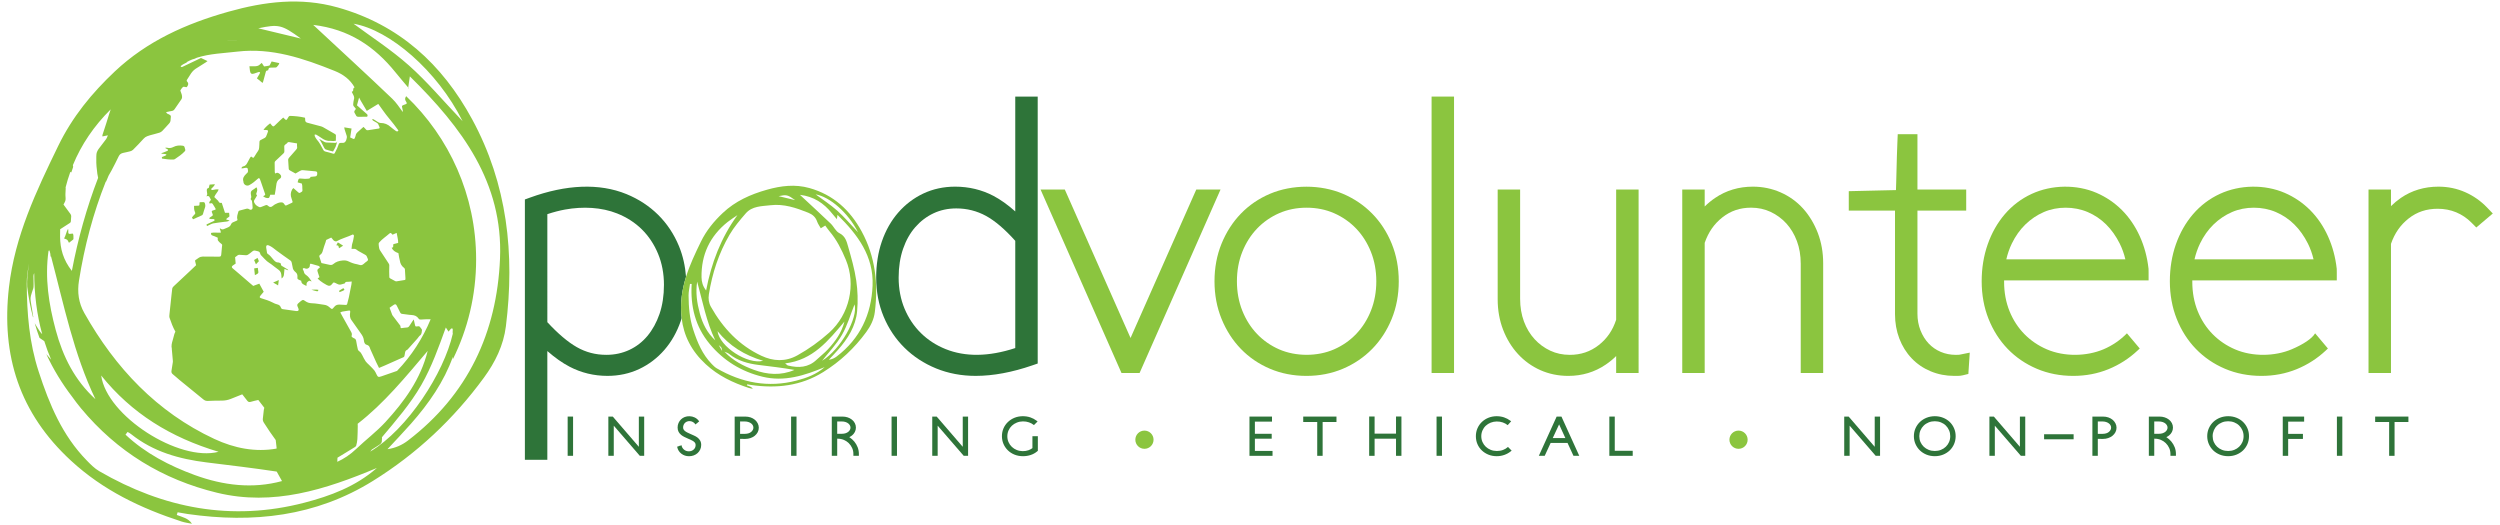 <?xml version="1.0" encoding="utf-8"?>
<!-- Generator: Adobe Illustrator 16.0.0, SVG Export Plug-In . SVG Version: 6.00 Build 0)  -->
<!DOCTYPE svg PUBLIC "-//W3C//DTD SVG 1.1//EN" "http://www.w3.org/Graphics/SVG/1.1/DTD/svg11.dtd">
<svg version="1.1" id="Layer_1" xmlns="http://www.w3.org/2000/svg" xmlns:xlink="http://www.w3.org/1999/xlink" x="0px" y="0px"
	 width="493.068px" height="103.6px" viewBox="0 0 493.068 103.6" enable-background="new 0 0 493.068 103.6" xml:space="preserve">
<g>
	<path fill="#2E7439" d="M134.442,58.545c0.159-1.363,0.464-2.668,0.86-3.936c-0.159-2.145-0.619-4.185-1.395-6.073
		c-0.978-2.368-2.362-4.447-4.119-6.182c-1.75-1.726-3.847-3.097-6.233-4.073c-5.359-2.192-11.907-1.894-19.02,0.69l-1.013,0.369
		v51.347h4.427V69.236c1.499,1.311,2.964,2.344,4.375,3.081c2.301,1.206,4.819,1.817,7.481,1.817c2.261,0,4.375-0.459,6.283-1.36
		c1.897-0.896,3.564-2.165,4.956-3.771c1.382-1.593,2.465-3.504,3.214-5.68c0.066-0.195,0.115-0.402,0.177-0.6
		C134.279,61.392,134.274,60.005,134.442,58.545z M107.95,42.237c1.24-0.409,2.403-0.712,3.475-0.906
		c3.542-0.645,7.233-0.458,10.303,0.773c1.888,0.755,3.526,1.813,4.868,3.141c1.345,1.329,2.418,2.946,3.189,4.8
		c0.773,1.855,1.164,3.923,1.164,6.144c0,2.11-0.295,4.039-0.877,5.734c-0.577,1.674-1.382,3.137-2.396,4.349
		c-0.991,1.183-2.19,2.106-3.565,2.746c-1.381,0.642-2.901,0.967-4.519,0.967c-2.125,0-4.033-0.497-5.833-1.521
		c-1.752-0.995-3.706-2.649-5.808-4.92V42.237L107.95,42.237z"/>
	<path fill="#2E7439" d="M204.663,71.696V19.047h-4.427v22.656c-1.466-1.312-2.907-2.341-4.306-3.075
		c-2.302-1.204-4.843-1.815-7.551-1.815c-2.261,0-4.375,0.458-6.285,1.36c-1.897,0.899-3.564,2.167-4.956,3.772
		c-1.383,1.595-2.464,3.505-3.214,5.679c-0.742,2.148-1.118,4.55-1.118,7.137c0,2.766,0.497,5.354,1.473,7.689
		c0.975,2.346,2.361,4.413,4.115,6.14c1.753,1.729,3.85,3.1,6.234,4.075c2.382,0.976,5.012,1.469,7.811,1.469
		c3.432,0,7.197-0.701,11.187-2.081L204.663,71.696z M194.483,42.59c1.765,0.968,3.699,2.616,5.754,4.907v21.149
		c-5.294,1.74-9.897,1.751-13.741,0.204c-1.865-0.75-3.506-1.815-4.874-3.166c-1.366-1.345-2.451-2.966-3.223-4.812
		c-0.77-1.845-1.162-3.901-1.162-6.111c0-2.099,0.295-4.02,0.878-5.703c0.572-1.66,1.384-3.097,2.412-4.27
		c1.015-1.163,2.225-2.081,3.592-2.724c1.355-0.637,2.861-0.96,4.476-0.96C190.694,41.102,192.676,41.602,194.483,42.59z"/>
	<polygon fill="#8BC53F" points="240.721,37.383 235.938,37.383 222.974,66.659 210.009,37.383 205.227,37.383 221.189,73.565 
		222.67,73.565 223.279,73.565 224.757,73.565 	"/>
	<path fill="#8BC53F" d="M274.478,62.906c0.928-2.268,1.396-4.768,1.396-7.431s-0.469-5.163-1.396-7.432
		c-0.924-2.267-2.221-4.259-3.853-5.919c-1.631-1.659-3.572-2.973-5.769-3.905c-4.4-1.864-9.977-1.864-14.377,0
		c-2.203,0.935-4.133,2.251-5.74,3.914c-1.604,1.657-2.886,3.646-3.811,5.91c-0.928,2.27-1.396,4.77-1.396,7.433
		s0.469,5.163,1.396,7.429c0.926,2.269,2.208,4.258,3.81,5.91c1.604,1.663,3.536,2.981,5.74,3.916
		c2.198,0.934,4.619,1.406,7.188,1.406c2.571,0,4.99-0.473,7.189-1.406c2.199-0.932,4.14-2.248,5.767-3.905
		C272.254,67.166,273.551,65.172,274.478,62.906z M271.446,55.475c0,2.086-0.357,4.038-1.063,5.808
		c-0.703,1.761-1.685,3.307-2.916,4.593c-1.226,1.281-2.687,2.297-4.343,3.023c-3.288,1.444-7.562,1.441-10.849,0
		c-1.655-0.727-3.113-1.742-4.342-3.023c-1.231-1.286-2.213-2.832-2.915-4.593c-0.706-1.768-1.063-3.721-1.063-5.808
		s0.357-4.04,1.063-5.808c0.703-1.76,1.684-3.307,2.915-4.592c1.226-1.279,2.687-2.298,4.342-3.024
		c1.645-0.722,3.469-1.088,5.426-1.088c1.955,0,3.78,0.367,5.421,1.088c1.656,0.727,3.119,1.747,4.343,3.024
		c1.232,1.286,2.213,2.832,2.916,4.592C271.087,51.436,271.446,53.388,271.446,55.475z"/>
	<rect x="282.348" y="19.048" fill="#8BC53F" width="4.427" height="54.517"/>
	<path fill="#8BC53F" d="M318.749,63.066c-0.681,2.087-1.805,3.724-3.433,4.994c-1.66,1.297-3.53,1.927-5.717,1.927
		c-1.384,0-2.676-0.275-3.839-0.82c-1.186-0.554-2.233-1.324-3.111-2.289c-0.885-0.968-1.586-2.135-2.084-3.467
		c-0.5-1.346-0.755-2.851-0.755-4.469V37.383h-4.427v21.658c0,2.134,0.358,4.146,1.063,5.977c0.709,1.838,1.697,3.456,2.94,4.806
		c1.251,1.361,2.74,2.432,4.423,3.181c1.688,0.751,3.54,1.132,5.506,1.132c2.726,0,5.208-0.749,7.381-2.229
		c0.742-0.504,1.427-1.063,2.053-1.685v3.344h4.427V37.383h-4.427L318.749,63.066L318.749,63.066z"/>
	<path fill="#8BC53F" d="M355.621,41.137c-1.232-1.367-2.729-2.444-4.445-3.197c-1.706-0.749-3.543-1.127-5.46-1.127
		c-2.77,0-5.275,0.749-7.452,2.227c-0.74,0.503-1.426,1.065-2.052,1.685v-3.342h-4.426v36.182h4.426V47.895
		c0.724-2.097,1.862-3.738,3.479-5.012c1.633-1.294,3.49-1.923,5.672-1.923c1.381,0,2.671,0.276,3.835,0.822
		c1.187,0.554,2.236,1.325,3.114,2.286c0.885,0.972,1.584,2.139,2.083,3.472c0.503,1.345,0.757,2.848,0.757,4.465v21.56h4.427
		V51.907c0-2.129-0.358-4.139-1.063-5.975C357.808,44.099,356.835,42.485,355.621,41.137z"/>
	<path fill="#8BC53F" d="M385.753,69.987c-1.069,0-2.076-0.198-2.996-0.591c-0.913-0.391-1.711-0.941-2.368-1.642
		c-0.673-0.715-1.216-1.584-1.615-2.589c-0.399-1.004-0.602-2.111-0.602-3.293v-20.34h9.616v-4.148h-9.616V26.468h-3.887
		l-0.063,1.473c-0.047,1.105-0.083,2.049-0.104,2.844l-0.136,5.241c-0.013,0.445-0.027,0.933-0.047,1.466c-0.016,0-0.031,0-0.048,0
		c-0.944,0.023-1.987,0.047-3.125,0.07l-6.134,0.144v3.827h9.118v20.434c0,1.705,0.286,3.317,0.848,4.794
		c0.569,1.492,1.384,2.805,2.425,3.897c1.041,1.104,2.311,1.97,3.766,2.574c1.443,0.601,2.995,0.903,4.614,0.903h0.711
		c0.353,0,0.693-0.039,1.009-0.115l1.094-0.269l0.276-4.203l-1.968,0.398C386.473,69.955,386.276,69.987,385.753,69.987z"/>
	<path fill="#8BC53F" d="M422.022,46.596c-0.904-1.99-2.086-3.725-3.517-5.158c-1.44-1.44-3.122-2.58-5.004-3.396
		c-3.925-1.69-8.831-1.634-12.792,0.196c-2.046,0.945-3.827,2.291-5.295,3.996c-1.449,1.687-2.589,3.688-3.384,5.952
		c-0.791,2.247-1.19,4.699-1.19,7.29c0,2.659,0.454,5.152,1.354,7.416c0.902,2.27,2.173,4.266,3.778,5.923
		c1.605,1.663,3.539,2.981,5.74,3.916c2.2,0.934,4.618,1.406,7.19,1.406c2.467,0,4.808-0.448,6.96-1.328
		c2.132-0.875,4.051-2.105,5.702-3.654l0.45-0.42l-2.525-2.995c-1.322,1.349-2.871,2.403-4.599,3.142
		c-3.364,1.433-7.763,1.497-11.188,0.023c-1.687-0.721-3.177-1.73-4.428-3.004c-1.25-1.268-2.242-2.795-2.946-4.54
		c-0.705-1.752-1.064-3.685-1.064-5.749v-0.31h28.497v-1.537l-0.01-0.743C423.499,50.729,422.918,48.57,422.022,46.596z
		 M411.758,41.826c1.354,0.579,2.571,1.396,3.618,2.431c1.057,1.048,1.966,2.326,2.694,3.79c0.482,0.967,0.853,2.007,1.112,3.105
		h-23.481c0.254-1.105,0.618-2.151,1.087-3.12c0.704-1.455,1.603-2.722,2.677-3.765c1.075-1.042,2.3-1.866,3.639-2.445
		C405.741,40.676,409.07,40.679,411.758,41.826z"/>
	<path fill="#8BC53F" d="M459.138,46.596c-0.903-1.99-2.086-3.725-3.519-5.158c-1.438-1.44-3.12-2.58-5.003-3.396
		c-3.923-1.69-8.83-1.634-12.793,0.196c-2.045,0.945-3.825,2.291-5.292,3.996c-1.451,1.687-2.591,3.688-3.385,5.952
		c-0.79,2.247-1.192,4.699-1.192,7.29c0,2.659,0.457,5.152,1.355,7.416c0.901,2.27,2.175,4.266,3.779,5.923
		c1.606,1.663,3.537,2.981,5.74,3.916c2.199,0.934,4.618,1.406,7.19,1.406c2.467,0,4.808-0.448,6.96-1.328
		c2.131-0.875,4.051-2.105,5.703-3.654l0.447-0.42l-2.523-2.995c-0.612,1.051-2.358,2.189-4.599,3.142
		c-3.364,1.432-7.764,1.497-11.188,0.023c-1.685-0.721-3.174-1.73-4.427-3.004c-1.249-1.268-2.242-2.795-2.946-4.54
		c-0.706-1.752-1.063-3.685-1.063-5.749v-0.31h28.497v-1.537l-0.01-0.743C460.614,50.729,460.032,48.57,459.138,46.596z
		 M448.871,41.826c1.357,0.579,2.572,1.396,3.618,2.431c1.06,1.048,1.966,2.326,2.698,3.79c0.479,0.967,0.851,2.007,1.109,3.105
		h-23.481c0.256-1.105,0.618-2.151,1.088-3.12c0.703-1.455,1.603-2.722,2.675-3.765c1.077-1.042,2.303-1.866,3.64-2.445
		C442.857,40.676,446.188,40.679,448.871,41.826z"/>
	<path fill="#8BC53F" d="M486.217,37.909c-1.639-0.729-3.419-1.096-5.29-1.096c-2.775,0-5.271,0.751-7.423,2.231
		c-0.7,0.483-1.346,1.02-1.938,1.61v-3.271h-4.428v36.182h4.428V48.093c0.723-2.092,1.861-3.729,3.476-5
		c1.634-1.291,3.515-1.918,5.745-1.918c1.304,0,2.53,0.236,3.647,0.702c1.114,0.468,2.109,1.137,2.958,1.988l1.002,1.003
		l3.252-2.759l-1.132-1.182C489.288,39.645,487.843,38.629,486.217,37.909z"/>
	<path fill="#8BC53F" d="M49.3,13.97c0.071,0.545,0.338,0.711,0.855,0.53c0.275-0.096,0.546-0.205,0.828-0.287
		c0.093-0.027,0.207,0.015,0.31,0.025c-0.024,0.097-0.029,0.205-0.076,0.288c-0.172,0.312-0.358,0.616-0.546,0.931
		c0.385,0.312,0.739,0.598,1.117,0.904c0.057-0.137,0.103-0.223,0.128-0.314c0.165-0.59,0.336-1.178,0.479-1.773
		c0.05-0.214,0.108-0.368,0.358-0.372c0.051-0.001,0.1-0.043,0.142-0.062c0.126-0.486,0.126-0.488,0.615-0.506
		c0.25-0.009,0.501,0.001,0.752-0.012c0.105-0.005,0.243-0.018,0.309-0.084c0.218-0.222,0.427-0.462,0.519-0.788
		c-0.512-0.11-0.996-0.213-1.516-0.327c-0.096,0.194-0.173,0.368-0.267,0.534c-0.059,0.105-0.123,0.265-0.211,0.286
		c-0.345,0.082-0.701,0.116-1.017,0.162c-0.168-0.261-0.303-0.472-0.448-0.694c-0.122,0.098-0.241,0.172-0.332,0.273
		c-0.268,0.291-0.613,0.372-0.979,0.385c-0.347,0.013-0.693,0.003-1.128,0.003C49.234,13.425,49.264,13.697,49.3,13.97z"/>
	<path fill="#8BC53F" d="M32.044,30.932c-0.153,0.064-0.156,0.176-0.073,0.345c0.734,0.112,1.486,0.225,2.253,0.185
		c0.093-0.005,0.198-0.036,0.274-0.087c0.679-0.46,1.364-0.914,1.93-1.521c0.109-0.116,0.156-0.215,0.102-0.369
		c-0.051-0.143-0.086-0.292-0.121-0.439c-0.05-0.205-0.181-0.28-0.385-0.31c-0.635-0.092-1.247-0.052-1.825,0.252
		c-0.398,0.209-0.813,0.269-1.252,0.146c-0.097-0.027-0.207-0.003-0.31-0.003c-0.01,0.023-0.022,0.048-0.033,0.071
		c0.136,0.076,0.274,0.147,0.407,0.228c0.054,0.033,0.14,0.088,0.136,0.126c-0.007,0.07-0.054,0.167-0.11,0.193
		c-0.292,0.13-0.591,0.243-0.889,0.357c-0.11,0.042-0.226,0.071-0.36,0.114c0.32,0.253,0.73-0.012,1.06,0.302
		c-0.104,0.078-0.176,0.152-0.265,0.192C32.41,30.795,32.224,30.857,32.044,30.932z"/>
	<path fill="#8BC53F" d="M13.599,47.889c0.284-0.219,0.539-0.407,0.785-0.605c0.05-0.04,0.109-0.115,0.104-0.168
		c-0.032-0.338,0.054-0.691-0.094-1.016c-0.055-0.012-0.095-0.031-0.134-0.028c-0.11,0.009-0.22,0.028-0.329,0.042
		c-0.395,0.052-0.478-0.022-0.463-0.411c0.005-0.158,0-0.314,0-0.471c-0.032-0.006-0.063-0.012-0.094-0.019
		c-0.31,0.575-0.398,1.239-0.734,1.823c0.251,0.104,0.477,0.14,0.616,0.27C13.407,47.447,13.479,47.673,13.599,47.889z"/>
	<path fill="#8BC53F" d="M50.828,53.961c0.074-0.057,0.139-0.187,0.134-0.277c-0.016-0.271-0.07-0.542-0.113-0.855
		c-0.26,0.038-0.468,0.068-0.72,0.105c0.047,0.442,0.091,0.854,0.143,1.335C50.499,54.147,50.677,54.073,50.828,53.961z"/>
	<path fill="#8BC53F" d="M41.175,37.065c-0.336,0.047-0.418,0.273-0.384,0.574c0.013,0.111,0.018,0.222,0.039,0.332
		c0.048,0.245,0.094,0.489-0.133,0.744c0.157-0.028,0.251-0.069,0.338-0.055c0.084,0.012,0.193,0.056,0.237,0.122
		c0.125,0.194,0.226,0.41,0.334,0.612c-0.103,0.242-0.422,0.374-0.309,0.723c0.068,0,0.143,0.02,0.199-0.004
		c0.269-0.117,0.414,0.021,0.534,0.239c0.102,0.183,0.219,0.356,0.327,0.534c0.267,0.438,0.264,0.447-0.234,0.581
		c-0.398,0.108-0.434,0.178-0.273,0.55c0.194,0.46,0.194,0.46-0.222,0.718c-0.095,0.061-0.193,0.116-0.274,0.189
		c-0.042,0.04-0.056,0.111-0.092,0.192c0.259,0.129,0.512,0.073,0.753,0.086c0.13,0.009,0.263,0.009,0.298,0.163
		c0.038,0.162-0.079,0.2-0.203,0.255c-0.408,0.179-0.809,0.372-1.209,0.565c-0.233,0.113-0.23,0.117-0.058,0.396
		c0.087-0.041,0.175-0.086,0.263-0.125c0.317-0.139,0.624-0.336,0.956-0.399c0.724-0.138,1.46-0.196,2.19-0.31
		c0.315-0.05,0.659-0.007,1.033-0.257c-0.274-0.08-0.468-0.137-0.678-0.197c0.105-0.353,0.476-0.367,0.646-0.627
		c-0.021-0.198-0.042-0.417-0.068-0.692h-0.813c-0.227-0.698-0.432-1.329-0.64-1.971c-0.32,0.058-0.548,0-0.656-0.316
		c-0.032-0.095-0.145-0.164-0.224-0.243c-0.196-0.194-0.395-0.387-0.595-0.58c0.195-0.559,0.667-0.933,0.87-1.486
		c-0.416-0.096-0.766,0.021-1.118,0.079c-0.124,0.02-0.25,0.068-0.332-0.075c-0.091-0.163,0.051-0.204,0.136-0.294
		c0.201-0.218,0.45-0.406,0.573-0.752c-0.384,0.025-0.72,0.049-1.051,0.071C41.278,36.648,41.229,36.849,41.175,37.065z"/>
	<path fill="#8BC53F" d="M53.869,55.721c0.351,0.204,0.64,0.372,0.982,0.572c0.048-0.365,0.088-0.677,0.138-1.058
		C54.592,55.407,54.267,55.548,53.869,55.721z"/>
	<path fill="#8BC53F" d="M61.416,57.144c0.358,0.125,0.719,0.212,1.08,0.298c0.176,0.041,0.261-0.043,0.299-0.281
		C62.32,57.071,61.868,57.124,61.416,57.144z"/>
	<path fill="#8BC53F" d="M66.851,48.97c0.267-0.166,0.517-0.322,0.822-0.512c-0.379-0.24-0.7-0.441-1.044-0.657
		c-0.11,0.208-0.204,0.388-0.303,0.577C66.756,48.41,66.756,48.41,66.851,48.97z"/>
	<path fill="#8BC53F" d="M51.062,51.512c-0.092-0.223-0.176-0.42-0.273-0.654c-0.249,0.156-0.455,0.285-0.678,0.423
		c0.122,0.285,0.223,0.521,0.366,0.851C50.715,51.879,50.885,51.701,51.062,51.512z"/>
	<path fill="#8BC53F" d="M67.728,56.825c-0.262,0.156-0.498,0.292-0.732,0.438c-0.139,0.085-0.128,0.198-0.014,0.351
		c0.307-0.148,0.66-0.21,0.96-0.453C67.868,57.04,67.804,56.945,67.728,56.825z"/>
	<path fill="#8BC53F" d="M66.061,28.178c-0.583-0.021-1.166-0.039-1.747-0.079c-0.142-0.01-0.287-0.083-0.416-0.155
		c-0.32-0.173-0.631-0.363-0.947-0.546c0.389,0.56,0.674,1.147,0.972,1.728c0.073,0.141,0.196,0.31,0.332,0.356
		c0.469,0.162,0.953,0.273,1.426,0.403c0.187-0.338,0.377-0.616,0.502-0.922c0.143-0.354,0.23-0.731,0.34-1.1
		C66.462,28.106,66.287,28.186,66.061,28.178z"/>
	<path fill="#8BC53F" d="M37.856,42.897c0.083,0.135,0.155,0.251,0.217,0.354c0.634-0.283,1.216-0.536,1.791-0.808
		c0.082-0.039,0.141-0.159,0.172-0.254c0.134-0.41,0.229-0.835,0.387-1.235c0.118-0.3,0.072-0.567-0.013-0.851
		c-0.047-0.158-0.146-0.239-0.296-0.24c-0.246-0.002-0.492,0.014-0.705,0.021c-0.037,0.063-0.048,0.076-0.049,0.087
		c-0.007,0.098-0.011,0.194-0.016,0.291c-0.013,0.28-0.039,0.3-0.318,0.306c-0.245,0.005-0.492,0.021-0.755,0.034
		c-0.018,0.426,0.006,0.804,0.164,1.172c0.082,0.187,0.144,0.376-0.088,0.555C38.153,42.476,38.02,42.7,37.856,42.897z"/>
	<path fill="#8BC53F" d="M80.596,17.369c-0.029-0.034-0.058-0.069-0.087-0.104c-0.01,0.067-0.02,0.134-0.029,0.199L80.596,17.369z"
		/>
	<path fill="#8BC53F" d="M66.574,1.46C59.301-0.578,52.2,0.298,45.035,2.315C36.695,4.664,29,8.105,22.64,14.095
		c-4.52,4.259-8.375,8.952-11.158,14.681c-4.349,8.946-8.554,17.802-9.715,27.882c-1.555,13.498,2.096,24.842,12.22,34.186
		c6.351,5.861,13.784,9.397,21.815,12.014c0.664,0.217,1.371,0.299,2.058,0.442c-0.39-0.589-0.847-0.892-1.34-1.117
		c-0.534-0.244-1.101-0.414-1.653-0.617c0.054-0.177,0.109-0.353,0.165-0.53c0.66,0.115,1.317,0.245,1.979,0.34
		c12.901,1.847,25.231,0.501,36.553-6.535c8.63-5.362,15.912-12.196,21.895-20.382c2.188-2.991,3.846-6.327,4.317-10.108
		c1.772-14.275,0.303-28.025-6.675-40.856C87.192,12.623,78.687,4.854,66.574,1.46z M91.236,23.902
		c-3.853-4.048-6.979-7.792-10.585-10.994c-3.547-3.148-7.584-5.747-10.925-8.23C76.817,5.87,86.236,13.91,91.236,23.902z
		 M59.337,7.602c-2.843-0.684-5.684-1.368-8.4-2.021C54.954,4.743,55.55,4.84,59.337,7.602z M65.986,13.98
		c1.724,0.693,3.072,1.7,3.943,3.247c-0.043,0.033-0.09,0.061-0.133,0.094c-0.083,0.064-0.151,0.223-0.134,0.323
		c0.038,0.234-0.057,0.369-0.288,0.474c0.135,0.264,0.247,0.47,0.347,0.684c0.119,0.255,0.18,0.5,0.083,0.8
		c-0.098,0.298-0.098,0.629-0.142,0.945c-0.03,0.213,0.057,0.373,0.206,0.521c0.124,0.125,0.223,0.275,0.327,0.407
		c-0.416,0.549-0.416,0.549-0.069,1.115c0.022,0.036,0.043,0.074,0.057,0.111c0.088,0.243,0.277,0.341,0.516,0.339
		c0.581-0.001,1.163-0.015,1.717-0.022c0.139-0.257,0.095-0.406-0.091-0.553c-0.315-0.252-0.609-0.531-0.912-0.798
		c-0.331-0.293-0.663-0.587-1.008-0.891c0.144-0.521,0.278-1.024,0.417-1.53c0.409,0.832,0.975,1.648,1.52,2.63
		c0.85-0.519,1.481-0.902,2.264-1.379c0.669,0.904,1.339,1.927,2.125,2.851c0.656,0.775,1.263,1.574,1.85,2.388
		c-0.163,0.255-0.308,0.248-0.615,0.016c-0.3-0.228-0.616-0.438-0.892-0.693c-0.583-0.536-1.247-0.813-2.043-0.806
		c-0.164,0.002-0.342-0.092-0.492-0.178c-0.289-0.166-0.558-0.365-0.844-0.536c-0.065-0.039-0.166-0.018-0.25-0.026
		c-0.013,0.026-0.025,0.052-0.04,0.079c0.069,0.074,0.127,0.167,0.212,0.219c0.236,0.147,0.487,0.271,0.723,0.417
		c0.098,0.061,0.196,0.146,0.25,0.245c0.1,0.182,0.167,0.38,0.25,0.571c0.079,0.183,0.049,0.26-0.134,0.314
		c-0.066,0.019-0.137,0.017-0.206,0.027c-0.633,0.097-1.266,0.187-1.896,0.293c-0.207,0.035-0.34-0.018-0.465-0.184
		c-0.121-0.16-0.279-0.292-0.449-0.467c-0.421,0.375-0.805,0.716-1.186,1.06c-0.181,0.163-0.301,0.354-0.346,0.601
		c-0.036,0.188-0.116,0.373-0.189,0.553c-0.05,0.127-0.142,0.212-0.294,0.146c-0.2-0.088-0.4-0.181-0.607-0.275
		c0.089-0.6,0.177-1.169,0.268-1.76c-0.501-0.083-0.947-0.156-1.44-0.237c0.026,0.163,0.03,0.271,0.062,0.373
		c0.133,0.423,0.281,0.844,0.413,1.268c0.035,0.113,0.06,0.242,0.041,0.355c-0.032,0.206-0.086,0.411-0.158,0.604
		c-0.039,0.108-0.123,0.202-0.199,0.291c-0.202,0.233-0.479,0.16-0.735,0.168c-0.41,0.014-0.468,0.066-0.582,0.451
		c-0.063,0.213-0.146,0.422-0.238,0.621c-0.141,0.303-0.304,0.596-0.448,0.897c-0.078,0.167-0.173,0.219-0.363,0.162
		c-0.478-0.146-0.961-0.286-1.449-0.395c-0.242-0.053-0.379-0.161-0.497-0.378c-0.378-0.697-0.72-1.417-1.264-2.013
		c-0.174-0.192-0.287-0.445-0.404-0.683c-0.041-0.082-0.002-0.2,0-0.301c0.104,0.008,0.227-0.012,0.307,0.034
		c0.348,0.204,0.693,0.414,1.02,0.648c0.536,0.383,1.101,0.639,1.782,0.569c0.177-0.018,0.361,0.041,0.541,0.039
		c0.159-0.002,0.316-0.041,0.515-0.068c0.006-0.375,0.011-0.705,0.017-1.036c0.002-0.143-0.073-0.221-0.197-0.291
		c-0.797-0.455-1.586-0.927-2.389-1.374c-0.201-0.112-0.441-0.159-0.669-0.219c-0.791-0.212-1.591-0.404-2.38-0.628
		c-0.349-0.101-0.436-0.271-0.431-0.646c0.002-0.108-0.015-0.219-0.022-0.308c-0.031-0.028-0.039-0.043-0.05-0.046
		c-0.966-0.225-1.947-0.323-2.936-0.35c-0.085-0.002-0.199,0.085-0.256,0.163c-0.116,0.155-0.19,0.341-0.301,0.501
		c-0.114,0.164-0.226,0.166-0.377,0.028c-0.121-0.11-0.237-0.225-0.385-0.366c-0.256,0.231-0.484,0.432-0.705,0.641
		c-0.323,0.307-0.632,0.63-0.962,0.929c-0.282,0.253-0.356,0.237-0.609-0.06c-0.098-0.115-0.192-0.233-0.305-0.37
		c-0.613,0.453-1.207,1.059-1.31,1.315c0.196,0,0.404-0.027,0.602,0.007c0.32,0.055,0.349,0.126,0.238,0.422
		c-0.106,0.287-0.203,0.578-0.331,0.854c-0.053,0.112-0.163,0.218-0.272,0.283c-0.25,0.149-0.514,0.279-0.777,0.405
		c-0.188,0.087-0.259,0.212-0.259,0.424c0,0.373-0.039,0.744-0.061,1.118c-0.015,0.224-0.072,0.422-0.211,0.614
		c-0.247,0.337-0.456,0.7-0.68,1.053c-0.249,0.396-0.248,0.396-0.606,0.096c-0.018-0.017-0.051-0.016-0.106-0.03
		c-0.053,0.062-0.128,0.125-0.173,0.205c-0.15,0.266-0.291,0.539-0.436,0.807c-0.216,0.4-0.393,0.837-0.928,0.92
		c-0.09,0.015-0.183,0.079-0.25,0.146c-0.048,0.045-0.055,0.136-0.095,0.25c0.136-0.008,0.229-0.005,0.319-0.021
		c0.206-0.035,0.407-0.104,0.612-0.109c0.1-0.002,0.279,0.087,0.291,0.158c0.053,0.314,0.198,0.663-0.148,0.919
		c-0.055,0.041-0.095,0.102-0.147,0.149c-0.427,0.409-0.759,0.853-0.543,1.497c0.009,0.025,0,0.055,0.003,0.083
		c0.052,0.558,0.669,0.891,1.16,0.622c0.616-0.337,1.156-0.776,1.669-1.249c0.196-0.184,0.313-0.172,0.43,0.082
		c0.081,0.175,0.138,0.363,0.202,0.548c0.243,0.712,0.472,1.429,0.731,2.134c0.158,0.432,0.18,0.423-0.235,0.635
		c-0.019,0.009-0.024,0.042-0.044,0.082c0.263,0.184,0.536,0.321,0.872,0.327c0.195,0.003,0.318-0.05,0.367-0.25
		c0.032-0.132,0.087-0.257,0.143-0.411h0.881c0.106-0.646,0.241-1.26,0.299-1.88c0.054-0.544,0.197-0.98,0.703-1.281
		c0.354-0.209,0.332-0.628,0.024-0.897c-0.269-0.234-0.535-0.406-0.905-0.113c-0.049-0.12-0.112-0.202-0.114-0.286
		c-0.017-0.627-0.027-1.255-0.024-1.883c0-0.099,0.055-0.222,0.125-0.289c0.529-0.514,1.063-1.023,1.609-1.519
		c0.142-0.128,0.193-0.256,0.185-0.434c-0.013-0.307-0.021-0.612-0.026-0.917c-0.01-0.443,0.492-0.478,0.652-0.795
		c0.032-0.064,0.196-0.104,0.292-0.091c0.52,0.076,1.038,0.17,1.582,0.262c0,0.253-0.038,0.48,0.009,0.688
		c0.056,0.249-0.057,0.397-0.197,0.557c-0.459,0.523-0.915,1.051-1.38,1.568c-0.129,0.145-0.198,0.292-0.183,0.489
		c0.042,0.555,0.081,1.111,0.109,1.667c0.009,0.179,0.092,0.282,0.237,0.36c0.367,0.199,0.731,0.402,1.104,0.609
		c0.294-0.17,0.577-0.32,0.844-0.493c0.196-0.127,0.394-0.19,0.629-0.166c0.804,0.081,1.607,0.147,2.412,0.225
		c0.298,0.029,0.394,0.124,0.4,0.366c0.012,0.39-0.098,0.597-0.374,0.636c-0.312,0.045-0.625,0.063-0.96,0.093
		c-0.021,0.233-0.167,0.322-0.412,0.355c-0.446,0.062-0.882,0.042-1.326-0.011c-0.549-0.065-0.621-0.002-0.748,0.522
		c-0.016,0.063-0.024,0.129-0.043,0.223c0.282,0.08,0.545,0.153,0.827,0.231c0.029,0.15,0.076,0.299,0.085,0.449
		c0.019,0.279-0.012,0.562,0.032,0.837c0.051,0.324-0.215,0.341-0.375,0.472c-0.162,0.13-0.292,0.116-0.442-0.021
		c-0.307-0.278-0.622-0.545-0.973-0.853c-0.086,0.104-0.199,0.206-0.266,0.331c-0.301,0.558-0.327,1.137-0.09,1.729
		c0.072,0.181,0.116,0.373,0.178,0.558c0.046,0.139,0.028,0.23-0.125,0.295c-0.293,0.125-0.577,0.271-0.866,0.409
		c-0.382,0.182-0.404,0.196-0.631-0.166c-0.167-0.263-0.377-0.364-0.661-0.332c-0.204,0.022-0.418,0.048-0.602,0.131
		c-0.316,0.142-0.658,0.278-0.907,0.507c-0.388,0.356-0.717,0.347-1.072,0.005c-0.14-0.135-0.276-0.153-0.452-0.075
		c-0.28,0.124-0.565,0.234-0.854,0.334c-0.109,0.039-0.256,0.081-0.349,0.041c-0.408-0.185-0.788-0.405-0.99-0.849
		c-0.104-0.224-0.129-0.401,0.021-0.619c0.19-0.271,0.339-0.57,0.502-0.85c-0.194-0.243-0.196-0.244-0.099-0.521
		c0.125-0.353,0.237-0.705-0.026-1.081c-0.25,0.184-0.468,0.382-0.722,0.519c-0.351,0.188-0.429,0.448-0.377,0.826
		c0.045,0.335,0.193,0.695-0.069,0.963c0.114,0.161,0.265,0.279,0.29,0.421c0.071,0.411,0.113,0.829,0.129,1.245
		c0.016,0.397-0.333,0.585-0.669,0.363c-0.194-0.128-0.375-0.151-0.587-0.096c-0.443,0.117-0.89,0.227-1.331,0.354
		c-0.082,0.024-0.192,0.102-0.212,0.175c-0.137,0.515-0.373,1.019-0.199,1.572c0.045,0.142-0.038,0.203-0.148,0.25
		c-0.19,0.084-0.377,0.182-0.572,0.249c-0.252,0.087-0.454,0.229-0.545,0.479c-0.144,0.395-0.473,0.548-0.823,0.685
		c-0.155,0.062-0.317,0.112-0.463,0.191c-0.301,0.164-0.577,0.162-0.837-0.079c-0.009-0.008-0.046,0.014-0.103,0.032
		c0.045,0.126,0.098,0.252,0.138,0.382c0.038,0.124,0.062,0.253,0.099,0.409c-0.684,0.071-1.324-0.086-1.938,0.059
		c-0.058,0.282,0.048,0.438,0.273,0.521c0.143,0.054,0.292,0.092,0.433,0.153c0.214,0.089,0.423,0.19,0.606,0.273
		c0.011,0.225-0.038,0.427,0.042,0.544c0.15,0.225,0.352,0.427,0.571,0.588c0.253,0.188,0.291,0.214,0.233,0.532
		c-0.012,0.068-0.015,0.14-0.021,0.208c-0.042,0.473-0.073,0.946-0.131,1.416c-0.046,0.39-0.122,0.453-0.502,0.452
		c-0.832,0-1.664-0.003-2.495-0.018c-1.094-0.019-1.094-0.023-1.978,0.611c-0.034,0.023-0.083,0.033-0.106,0.062
		c-0.04,0.054-0.101,0.122-0.09,0.175c0.04,0.214,0.103,0.426,0.154,0.639c0.023,0.089,0.045,0.179,0.055,0.214
		c-0.392,0.373-0.742,0.711-1.096,1.042c-1.11,1.041-2.219,2.081-3.33,3.119c-0.156,0.146-0.272,0.3-0.291,0.533
		c-0.028,0.4-0.093,0.801-0.138,1.201c-0.135,1.247-0.271,2.494-0.397,3.741c-0.024,0.246-0.061,0.52,0.016,0.744
		c0.318,0.933,0.656,1.86,1.15,2.723c-0.064,0.146-0.149,0.293-0.195,0.448c-0.122,0.415-0.215,0.84-0.339,1.251
		c-0.164,0.551-0.316,1.098-0.167,1.679c0.006,0.026-0.007,0.056-0.004,0.082c0.062,0.707,0.126,1.413,0.188,2.121
		c0.012,0.133,0.033,0.271,0.016,0.402c-0.083,0.579-0.175,1.156-0.27,1.733c-0.046,0.283,0.018,0.499,0.261,0.688
		c0.45,0.353,0.86,0.753,1.301,1.113c1.574,1.288,3.159,2.564,4.729,3.856c0.267,0.221,0.538,0.31,0.881,0.293
		c0.906-0.038,1.81-0.066,2.716-0.061c0.64,0.004,1.243-0.106,1.833-0.348c0.73-0.296,1.465-0.587,2.215-0.885l0.001,0.001v0.004
		c0,0,0.034,0.007,0.05,0.026c0.315,0.402,0.631,0.805,0.946,1.21c0.175,0.228,0.365,0.334,0.678,0.237
		c0.5-0.155,1.018-0.255,1.507-0.374c0.407,0.525,0.794,1.026,1.188,1.536c-0.025,0.109-0.075,0.254-0.093,0.403
		c-0.068,0.58-0.116,1.164-0.196,1.744c-0.051,0.364,0.093,0.643,0.288,0.928c0.376,0.553,0.727,1.123,1.104,1.676
		c0.374,0.547,0.766,1.081,1.149,1.617c0.054,0.493,0.097,1.006,0.172,1.512c0.011,0.07,0.004,0.124-0.01,0.173
		c-4.151,0.738-8.286-0.047-12.272-1.906c-11.318-5.28-19.543-14.019-25.642-24.835c-1.133-2.01-1.409-4.129-1.052-6.382
		c1.069-6.747,2.793-13.283,5.285-19.535c0.017,0.005,0.032,0.009,0.048,0.016c0.069-0.155,0.134-0.275,0.18-0.404
		c0.193-0.539,0.437-1.051,0.75-1.53c0.054-0.081,0.1-0.167,0.144-0.253c0.478-0.929,0.982-1.845,1.416-2.793
		c0.194-0.425,0.492-0.608,0.901-0.7c0.448-0.099,0.899-0.181,1.342-0.304c0.207-0.057,0.433-0.146,0.58-0.293
		c0.717-0.718,1.429-1.445,2.103-2.203c0.207-0.234,0.434-0.379,0.704-0.487c0.181-0.072,0.367-0.134,0.555-0.187
		c0.616-0.171,1.241-0.319,1.852-0.507c0.203-0.063,0.412-0.185,0.559-0.336c0.466-0.477,0.904-0.985,1.357-1.476
		c0.201-0.217,0.296-0.467,0.293-0.76c-0.001-0.098,0.011-0.195,0.025-0.292c0.073-0.489,0.044-0.55-0.399-0.775
		c-0.087-0.044-0.191-0.059-0.268-0.115c-0.079-0.058-0.13-0.148-0.256-0.297c0.437-0.093,0.782-0.187,1.134-0.235
		c0.259-0.038,0.42-0.155,0.564-0.371c0.44-0.66,0.91-1.301,1.352-1.96c0.078-0.117,0.116-0.283,0.113-0.425
		c-0.01-0.361-0.117-0.706-0.263-1.038c-0.042-0.096-0.093-0.244-0.049-0.311c0.149-0.234,0.305-0.486,0.522-0.642
		c0.115-0.082,0.363,0.026,0.551,0.046c0.055,0.007,0.109,0.001,0.163,0.001c0.282-0.36,0.438-0.717,0.063-1.11
		c-0.112-0.119-0.088-0.244,0.004-0.38c0.196-0.286,0.388-0.58,0.562-0.879c0.286-0.489,0.636-0.925,1.105-1.24
		c0.66-0.44,1.341-0.848,2.012-1.272c0.098-0.062,0.189-0.138,0.35-0.256c-0.493-0.235-0.915-0.435-1.288-0.615
		c-0.26,0.126-0.458,0.225-0.66,0.32c-0.991,0.474-1.984,0.942-2.974,1.419c-0.148,0.07-0.247,0.093-0.345-0.072
		c-0.013-0.022-0.033-0.04-0.046-0.063c0.155-0.119,0.311-0.228,0.468-0.336c0.26-0.121,0.513-0.259,0.768-0.392
		c-0.007-0.021-0.015-0.041-0.021-0.062c-0.006,0.001-0.014,0.003-0.021,0.005c0.354-0.197,0.716-0.372,1.087-0.524
		c0.316-0.067,0.631-0.179,0.945-0.348c2.518-0.811,5.311-0.888,7.974-1.203C53.593,9.386,59.832,11.507,65.986,13.98z
		 M21.837,21.565c-0.096,0.283-0.193,0.563-0.284,0.848c-0.21,0.662-0.41,1.329-0.622,1.99c-0.239,0.74-0.487,1.476-0.724,2.217
		c-0.026,0.081-0.004,0.176-0.004,0.292c0.352-0.075,0.665-0.142,1.074-0.227c-0.131,0.299-0.192,0.539-0.326,0.724
		c-0.441,0.608-0.91,1.196-1.366,1.792c-0.267,0.346-0.494,0.718-0.558,1.151c-0.049,0.329-0.023,0.668-0.034,1.003
		c-0.03,0.979,0.073,1.949,0.205,2.916c0.036,0.266,0.097,0.535,0.153,0.809c-2.251,5.848-3.959,11.951-5.178,18.347
		c-1.729-2.207-2.289-4.369-2.325-6.72c-0.007-0.503,0.004-0.997,0.014-1.494c0.629-0.411,1.261-0.817,1.894-1.22
		c0.158-0.1,0.22-0.221,0.223-0.411c0.003-0.319,0.064-0.638,0.066-0.958c0-0.137-0.062-0.294-0.144-0.409
		c-0.451-0.632-0.917-1.253-1.375-1.874c0.141-0.293,0.329-0.553,0.387-0.842c0.062-0.306,0-0.638-0.006-0.958
		c-0.003-0.112-0.004-0.224,0.001-0.335c0.018-0.393,0.039-0.784,0.057-1.176c-0.013-0.008-0.028-0.015-0.041-0.021
		c0.265-1.059,0.583-2.093,0.946-3.105c0.065,0.034,0.124,0.064,0.193,0.102c0.118-0.347,0.217-0.663,0.331-0.973
		c0.058-0.154,0.039-0.282-0.019-0.437c-0.002-0.004-0.003-0.01-0.005-0.014C16.039,28.519,18.526,24.845,21.837,21.565z
		 M19.957,74.059c5.992,7.458,13.679,12.215,23.153,15.047C35.309,91.145,21.035,82.043,19.957,74.059z M10.987,65.078
		c-1.373-5.109-2.172-10.212-1.415-15.607c0.06-0.029,0.12-0.059,0.182-0.085C9.81,49.591,9.861,49.796,9.917,50
		c0.021,0.206,0.042,0.405,0.066,0.64c0.029-0.028,0.053-0.051,0.082-0.079c2.544,9.61,4.472,19.229,8.756,28.166
		C14.763,75.017,12.411,70.38,10.987,65.078z M24.752,85.725c0.082-0.101,0.161-0.199,0.233-0.297
		c0.067-0.094,0.123-0.168,0.174-0.236c0.252,0.127,0.496,0.265,0.712,0.438c4.375,3.485,9.476,4.9,14.865,5.568
		c4.614,0.571,9.231,1.112,13.836,1.81c0.35,0.623,0.699,1.248,1.048,1.872c-5.782,1.57-11.559,0.874-17.215-1.19
		C33.411,91.865,28.686,89.417,24.752,85.725z M51.143,55.944c-0.4,0.149-0.76,0.285-1.199,0.447
		c-0.175-0.149-0.409-0.343-0.638-0.54c-0.771-0.664-1.54-1.329-2.312-1.992c-0.369-0.318-0.742-0.631-1.112-0.943
		c-0.216-0.183-0.214-0.362,0.025-0.541c0.177-0.131,0.365-0.251,0.574-0.394c-0.038-0.415-0.075-0.828-0.113-1.249
		c0.185-0.14,0.352-0.284,0.538-0.401c0.086-0.055,0.208-0.084,0.31-0.079c0.43,0.02,0.859,0.066,1.29,0.083
		c0.129,0.005,0.284-0.022,0.388-0.093c0.289-0.189,0.567-0.398,0.831-0.624c0.208-0.178,0.417-0.266,0.686-0.171
		c0.091,0.033,0.188,0.052,0.285,0.067c0.341,0.049,0.58,0.176,0.649,0.573c0.033,0.179,0.229,0.339,0.371,0.489
		c0.307,0.324,0.609,0.655,0.944,0.948c0.249,0.218,0.548,0.375,0.815,0.573c0.492,0.367,0.963,0.759,1.464,1.112
		c0.425,0.297,0.545,0.713,0.564,1.19c0.005,0.173,0.011,0.346,0.057,0.524c0.256-0.219,0.429-0.456,0.445-0.796
		c0.016-0.346,0.066-0.687,0.107-1.091c0.263,0.102,0.484,0.188,0.705,0.273c0.011-0.014,0.022-0.027,0.034-0.041
		c-0.048-0.052-0.085-0.116-0.143-0.152c-0.343-0.213-0.687-0.423-1.038-0.622c-0.139-0.081-0.263-0.144-0.26-0.335
		c0.002-0.192-0.1-0.31-0.303-0.331c-0.082-0.011-0.161-0.077-0.238-0.072c-0.452,0.026-0.697-0.272-0.961-0.569
		c-0.351-0.393-0.649-0.839-1.113-1.123c-0.062-0.038-0.119-0.124-0.132-0.193c-0.064-0.355-0.125-0.712-0.167-1.071
		c-0.045-0.391,0.174-0.541,0.53-0.394c0.589,0.244,1.056,0.666,1.554,1.044c0.422,0.32,0.854,0.625,1.284,0.933
		c0.465,0.333,0.927,0.667,1.399,0.987c0.167,0.113,0.237,0.269,0.275,0.447c0.081,0.382,0.137,0.769,0.23,1.146
		c0.038,0.15,0.139,0.292,0.235,0.421c0.09,0.121,0.209,0.223,0.325,0.322c0.277,0.24,0.355,0.548,0.334,0.899
		c-0.026,0.413-0.013,0.428,0.355,0.601c0.125,0.061,0.253,0.114,0.397,0.178c0.004,0.65,0.55,0.745,1.028,1.013
		c0.027-0.25-0.003-0.479,0.085-0.641c0.09-0.168,0.298-0.271,0.445-0.394c0.152,0.042,0.277,0.078,0.499,0.141
		c-0.351-0.515-0.64-0.95-1.079-1.252c-0.241-0.164-0.415-0.348-0.452-0.657c-0.016-0.13-0.102-0.258-0.173-0.376
		c-0.069-0.113-0.076-0.232,0.018-0.299c0.069-0.049,0.209-0.054,0.291-0.017c0.242,0.109,0.454,0.149,0.71,0.006
		c0.246-0.137,0.313-0.318,0.325-0.572c0.016-0.354,0.063-0.373,0.409-0.269c0.412,0.125,0.824,0.25,1.242,0.356
		c0.187,0.047,0.292,0.137,0.319,0.349c-0.54,0.365-0.569,0.45-0.365,1.043c0.096,0.274,0.189,0.552,0.288,0.842
		c-0.121,0.093-0.226,0.172-0.366,0.281c0.362,0.321,0.697,0.628,1.092,0.86c0.228,0.134,0.458,0.266,0.685,0.4
		c0.467,0.28,0.813,0.207,1.135-0.243c0.201-0.282,0.233-0.298,0.545-0.169c0.282,0.115,0.553,0.319,0.842,0.348
		c0.286,0.025,0.589-0.118,0.885-0.191c0.066-0.016,0.174-0.03,0.188-0.071c0.141-0.4,0.49-0.263,0.766-0.304
		c0.176-0.026,0.355-0.03,0.598-0.05c-0.021,0.217-0.028,0.403-0.063,0.586c-0.163,0.848-0.326,1.694-0.506,2.538
		c-0.092,0.437-0.218,0.863-0.33,1.295c-0.057,0.22-0.226,0.209-0.399,0.196c-0.375-0.023-0.749-0.052-1.124-0.061
		c-0.422-0.013-0.765,0.11-1.049,0.473c-0.398,0.507-0.431,0.491-0.915,0.058c-0.3-0.27-0.629-0.442-1.036-0.491
		c-0.815-0.099-1.625-0.286-2.441-0.305c-0.519-0.012-0.919-0.147-1.324-0.438c-0.412-0.299-0.463-0.278-0.873,0.036
		c-0.056,0.042-0.109,0.088-0.163,0.132c-0.631,0.538-0.631,0.538-0.302,1.286c0.154,0.35-0.007,0.575-0.401,0.523
		c-0.896-0.114-1.791-0.247-2.688-0.374c-0.187-0.025-0.299-0.147-0.356-0.313c-0.126-0.363-0.37-0.556-0.751-0.639
		c-0.282-0.059-0.553-0.191-0.812-0.324c-0.734-0.381-1.512-0.634-2.301-0.868c-0.374-0.113-0.406-0.249-0.143-0.555
		c0.199-0.229,0.393-0.467,0.616-0.732C51.722,57.011,51.441,56.491,51.143,55.944z M70.071,49.109
		c0.203,0.062,0.366,0.248,0.558,0.359c0.457,0.266,0.917,0.524,1.383,0.774c0.166,0.092,0.29,0.189,0.346,0.387
		c0.062,0.224,0.261,0.46,0.218,0.649c-0.042,0.183-0.31,0.32-0.489,0.461c-0.25,0.198-0.489,0.478-0.773,0.544
		c-0.268,0.063-0.586-0.116-0.888-0.164c-0.598-0.097-1.156-0.301-1.694-0.568c-0.37-0.183-0.749-0.213-1.172-0.175
		c-0.692,0.061-1.308,0.256-1.833,0.708c-0.227,0.198-0.471,0.204-0.741,0.145c-0.516-0.115-1.031-0.227-1.592-0.349
		c-0.141-0.434-0.296-0.875-0.423-1.327c-0.021-0.075,0.062-0.226,0.139-0.271c0.352-0.208,0.482-0.522,0.575-0.909
		c0.126-0.524,0.337-1.029,0.507-1.544c0.057-0.171,0.1-0.347,0.145-0.505c0.323-0.155,0.635-0.302,0.99-0.471
		c0.293,0.266,0.446,0.777,1.008,0.76c1.014-0.58,2.187-0.864,3.268-1.375c0.16,0.081,0.234,0.186,0.198,0.37
		c-0.09,0.447-0.138,0.899-0.294,1.34c-0.127,0.354-0.12,0.754-0.17,1.146C69.618,49.095,69.861,49.046,70.071,49.109z
		 M77.241,48.857c0.239,0.515,0.625,0.828,1.338,1.074c0.044,0.269,0.085,0.554,0.14,0.837c0.042,0.217,0.117,0.43,0.146,0.648
		c0.078,0.6,0.358,1.073,0.843,1.433c0.071,0.055,0.142,0.155,0.148,0.238c0.048,0.61,0.082,1.223,0.112,1.835
		c0.005,0.094-0.028,0.189-0.043,0.284c-0.594,0.101-1.166,0.199-1.741,0.285c-0.085,0.014-0.191-0.027-0.273-0.069
		c-0.321-0.164-0.642-0.335-0.954-0.515c-0.075-0.043-0.165-0.134-0.169-0.208c-0.024-0.372-0.03-0.745-0.029-1.119
		c0-0.431,0.026-0.864,0.019-1.296c-0.002-0.115-0.07-0.24-0.136-0.341c-0.572-0.875-1.153-1.742-1.721-2.62
		c-0.084-0.132-0.125-0.3-0.153-0.457c-0.046-0.255-0.079-0.517-0.088-0.777c-0.002-0.092,0.056-0.206,0.12-0.28
		c0.583-0.685,1.346-1.16,2.01-1.753c0.165-0.145,0.285-0.145,0.417,0.025c0.051,0.064,0.112,0.123,0.189,0.208
		c0.271-0.119,0.511-0.223,0.815-0.357c0.109,0.689,0.313,1.313,0.3,1.978c-0.336,0.086-0.641,0.165-0.954,0.246
		c-0.012,0.128-0.031,0.224-0.028,0.32C77.558,48.79,77.561,48.79,77.241,48.857z M74.752,72.566c0.392-0.162,0.738-0.3,1.079-0.452
		c1.068-0.473,2.133-0.957,3.203-1.425c0.842-0.367,0.664-0.176,0.847-1.103c0.046-0.245,0.103-0.455,0.367-0.554
		c0.085-0.032,0.159-0.113,0.222-0.186c0.615-0.683,1.229-1.367,1.839-2.055c0.185-0.208,0.324-0.472,0.539-0.637
		c0.365-0.28,0.315-0.681,0.378-1.051c0.014-0.077-0.063-0.178-0.116-0.258c-0.068-0.104-0.164-0.191-0.231-0.297
		c-0.123-0.187-0.262-0.229-0.494-0.187c-0.496,0.086-0.467,0.03-0.563-0.379c-0.073-0.3-0.135-0.604-0.218-0.977
		c-0.122,0.166-0.198,0.263-0.266,0.366c-0.208,0.313-0.413,0.626-0.618,0.942c-0.113,0.172-0.254,0.27-0.476,0.281
		c-0.333,0.018-0.665,0.071-0.995,0.118c-0.182,0.026-0.254-0.05-0.258-0.226c-0.002-0.089,0-0.2-0.046-0.265
		c-0.457-0.614-0.927-1.222-1.391-1.831c-0.075-0.098-0.161-0.197-0.205-0.31c-0.172-0.437-0.328-0.881-0.51-1.375
		c0.288-0.206,0.558-0.419,0.849-0.6c0.271-0.166,0.414-0.116,0.563,0.171c0.226,0.434,0.439,0.873,0.654,1.31
		c0.09,0.183,0.189,0.306,0.43,0.325c0.607,0.051,1.209,0.191,1.817,0.215c0.601,0.023,1.077,0.213,1.415,0.716
		c0.105,0.16,0.241,0.192,0.427,0.184c0.638-0.035,1.28-0.081,1.918-0.061c0.011,0,0.019-0.004,0.029-0.004
		c-1.54,3.725-3.755,7.2-6.633,10.193c-1.056,0.366-2.067,0.714-3.073,1.066c-0.608,0.211-0.718,0.164-0.989-0.413
		c-0.128-0.273-0.253-0.564-0.445-0.793c-0.322-0.384-0.694-0.725-1.046-1.083c-0.213-0.218-0.468-0.41-0.634-0.66
		c-0.263-0.393-0.479-0.817-0.686-1.243c-0.149-0.307-0.321-0.578-0.608-0.773c-0.105-0.072-0.214-0.197-0.242-0.315
		c-0.125-0.529-0.232-1.061-0.318-1.597c-0.048-0.296-0.124-0.536-0.447-0.629c-0.104-0.031-0.188-0.123-0.289-0.17
		c-0.167-0.079-0.223-0.199-0.166-0.372c0.092-0.275,0.002-0.513-0.133-0.75c-0.558-0.985-1.106-1.973-1.658-2.96
		c-0.146-0.263-0.291-0.527-0.461-0.837c0.159-0.067,0.274-0.144,0.4-0.168c0.409-0.077,0.823-0.134,1.234-0.198
		c0.301-0.047,0.357,0.024,0.313,0.343c-0.077,0.539-0.097,1.054,0.264,1.54c0.631,0.849,1.2,1.747,1.832,2.597
		c0.318,0.43,0.56,0.851,0.616,1.4c0.034,0.34,0.132,0.757,0.552,0.863c0.377,0.097,0.559,0.328,0.646,0.678
		c0.02,0.079,0.058,0.155,0.092,0.232c0.375,0.839,0.75,1.681,1.132,2.516C74.37,71.808,74.559,72.174,74.752,72.566z
		 M66.524,91.082c0.014-0.271,0.023-0.538,0.036-0.813c0.432-0.263,0.86-0.522,1.288-0.781c0.69-0.419,1.383-0.837,2.066-1.264
		c0.134-0.085,0.305-0.204,0.34-0.338c0.11-0.414,0.205-0.842,0.23-1.271c0.052-0.86,0.059-1.725,0.075-2.588
		c0.002-0.151-0.012-0.3-0.018-0.449c5.184-4.01,9.454-9.229,13.808-14.367c-1.388,5.592-4.617,9.979-8.326,14.022
		c-1.757,1.914-3.872,3.494-5.756,5.298C69.076,89.667,67.825,90.495,66.524,91.082z M73.014,89.071
		c0.108-0.138,0.223-0.272,0.331-0.41c0.556-0.357,1.127-0.693,1.665-1.073c0.063-0.084,0.129-0.165,0.192-0.249
		c0.045-0.062,0.085-0.143,0.095-0.218c0.026-0.222,0.044-0.442,0.047-0.663c0.001-0.067-0.01-0.149-0.017-0.219
		c2.727-3.255,5.618-6.563,7.765-10.3c2.055-3.58,3.454-7.535,4.837-11.349c0.176,0.267,0.348,0.525,0.539,0.818
		c0.17-0.212,0.298-0.394,0.453-0.55c0.064-0.063,0.207-0.118,0.28-0.089c0.061,0.023,0.094,0.174,0.098,0.271
		c0.008,0.161-0.038,0.326-0.026,0.489c0.008,0.1,0.02,0.199,0.029,0.299C87.543,73.571,80.443,84.585,73.014,89.071z M44.881,7.923
		c0.608,0,1.216,0,1.825,0c0,0.005,0,0.009,0,0.015c-0.608,0-1.216,0-1.825,0C44.88,7.932,44.881,7.928,44.881,7.923z
		 M60.033,99.146c-14.337,3.73-27.787,1.126-40.458-6.217c-0.929-0.538-1.726-1.355-2.486-2.135
		c-4.807-4.934-7.332-10.979-9.456-17.488c-1.878-5.755-2.318-11.48-2.361-17.353c-0.01-1.331,0.21-2.662,0.431-3.996
		c-0.05,0.415-0.096,0.829-0.148,1.244c-0.094,0.771-0.196,1.55-0.205,2.327c-0.004,0.333,0.008,0.668,0.014,1.002
		c0.247,2.058,0.626,4.072,1.143,6.032c0.02-0.008,0.044-0.02,0.061-0.029c-0.148-0.901-0.293-1.792-0.439-2.68
		c-0.166-1.009-0.156-1.164,0.149-2.123c0.064-0.198,0.114-0.405,0.196-0.596c0.15-0.346,0.164-0.702,0.153-1.066
		c-0.015-0.543-0.024-1.088-0.023-1.631c0-0.202,0.057-0.389,0.143-0.578c0.022,4.17,0.517,8.195,1.577,12.044
		c-0.17-0.172-0.332-0.351-0.472-0.548c-0.217-0.307-0.41-0.629-0.607-0.949c-0.137-0.223-0.27-0.443-0.402-0.666
		c0.286,0.975,0.596,1.939,0.947,2.887c0.007,0.007,0.012,0.017,0.02,0.021c0.306,0.217,0.617,0.423,0.926,0.634
		c0.39,1.239,0.842,2.458,1.356,3.658c-0.299-0.355-0.607-0.701-0.904-1.044c-0.01,0.006-0.014,0.012-0.023,0.015
		c1.375,2.966,3.077,5.742,5.041,8.309c0.564,0.787,1.151,1.566,1.786,2.331c7.1,8.537,16.095,14.036,26.825,16.634
		c11.103,2.689,21.375-0.636,31.515-4.889C70.146,95.968,65.159,97.813,60.033,99.146z M98.616,51.006
		c-0.615,14.616-6.345,26.851-18.153,35.878c-1.127,0.863-2.441,1.48-4.043,1.708c1.553-1.677,3.14-3.325,4.652-5.041
		c3.517-3.984,6.51-8.304,8.242-13.165c0,0.161,0,0.308,0,0.479c2.931-5.937,4.592-12.612,4.592-19.683
		c0-12.677-5.304-24.109-13.798-32.215c-0.207,0.329-0.319,0.663-0.038,1.03c0.05,0.066,0.082,0.146,0.119,0.222
		c0.066,0.139,0.031,0.245-0.114,0.304c-0.154,0.061-0.312,0.118-0.468,0.18c-0.357,0.141-0.372,0.175-0.279,0.561
		c0.046,0.189,0.089,0.381,0.12,0.574c0.01,0.066-0.003,0.155-0.012,0.249c-0.657-0.899-1.291-1.867-2.067-2.61
		C72.346,14.672,67.218,9.98,61.772,4.91c7.077,0.839,12.123,4.265,16.227,9.359c0.817,1.015,1.673,1.999,2.511,2.997
		c0.088-0.599,0.182-1.23,0.325-2.205C91.115,25.18,99.245,36.016,98.616,51.006z"/>
	<path fill="#8BC53F" d="M165.089,43.271c-0.012-0.014-0.023-0.027-0.034-0.04c-0.004,0.024-0.008,0.053-0.011,0.077L165.089,43.271
		z"/>
	<path fill="#8BC53F" d="M159.635,37.086c-2.826-0.792-5.587-0.453-8.373,0.333c-3.242,0.914-6.233,2.25-8.705,4.579
		c-1.758,1.655-3.258,3.481-4.338,5.708c-1.104,2.269-2.175,4.525-2.918,6.904c-0.396,1.268-0.701,2.572-0.86,3.936
		c-0.167,1.46-0.162,2.847-0.006,4.178c0.404,3.456,1.915,6.49,4.757,9.111c2.469,2.281,5.359,3.656,8.481,4.672
		c0.258,0.085,0.534,0.117,0.8,0.174c-0.151-0.229-0.33-0.349-0.521-0.436c-0.207-0.095-0.427-0.161-0.643-0.24
		c0.022-0.067,0.042-0.137,0.063-0.206c0.257,0.043,0.513,0.096,0.77,0.132c5.016,0.721,9.81,0.194,14.211-2.54
		c3.356-2.084,6.186-4.741,8.511-7.924c0.852-1.164,1.496-2.46,1.678-3.932c0.688-5.55,0.119-10.895-2.595-15.884
		C167.652,41.427,164.347,38.406,159.635,37.086z M169.225,45.81c-1.497-1.574-2.713-3.029-4.114-4.274
		c-1.38-1.224-2.95-2.235-4.248-3.2C163.62,38.801,167.281,41.927,169.225,45.81z M156.823,39.472
		c-1.105-0.265-2.208-0.53-3.265-0.786C155.12,38.363,155.35,38.4,156.823,39.472z M151.203,39.598c0.236,0,0.472,0,0.709,0
		c0,0.001,0,0.003,0,0.006c-0.236,0-0.473,0-0.708,0C151.203,39.601,151.203,39.599,151.203,39.598z M151.957,40.478
		c2.634-0.312,5.06,0.513,7.452,1.475c0.836,0.336,1.45,0.857,1.753,1.746c0.149,0.438,0.441,0.826,0.718,1.323
		c0.33-0.201,0.575-0.351,0.879-0.536c0.261,0.352,0.52,0.75,0.825,1.109c1.437,1.691,2.408,3.631,3.253,5.674
		c2.007,4.851,0.731,10.734-3.32,14.355c-1.923,1.717-3.987,3.2-6.241,4.456c-2.379,1.326-4.796,1.165-7.089,0.097
		c-4.399-2.054-7.598-5.45-9.968-9.656c-0.44-0.779-0.548-1.604-0.408-2.479c0.659-4.16,1.955-8.116,4.076-11.749
		c0.88-1.505,2.034-2.87,3.181-4.194C148.341,40.622,150.222,40.682,151.957,40.478z M142.421,69.218
		c-0.224-0.389-0.447-0.775-0.661-1.146C142.344,68.535,142.348,68.541,142.421,69.218z M141.513,65.311
		c2.33,2.899,5.318,4.748,9.001,5.85C147.481,71.952,141.933,68.414,141.513,65.311z M143.813,69.809
		c1.7,1.354,3.684,1.905,5.778,2.164c2.368,0.294,4.739,0.565,7.098,0.984c-2.682,1.16-5.377,0.941-8.003-0.016
		c-2.112-0.77-4.104-1.821-5.706-3.476c-0.056-0.06-0.138-0.093-0.225-0.124C143.136,69.465,143.522,69.576,143.813,69.809z
		 M155.409,72.089c-0.138-0.034-0.249-0.183-0.559-0.418c5.494-0.649,8.532-4.51,11.697-8.245c-0.539,2.174-1.795,3.878-3.237,5.45
		c-0.683,0.745-1.504,1.359-2.238,2.06C159.423,72.515,157.476,72.602,155.409,72.089z M166.058,66.041
		c1.093-1.901,1.708-4.079,2.483-6.013c0.74,2.592-2.735,8.906-6.4,11.12C163.421,69.514,164.98,67.916,166.058,66.041z
		 M143.492,43.794c0.617-0.494,1.297-0.911,1.947-1.363c-3.231,4.459-5.134,9.396-6.174,14.858c-0.672-0.858-0.89-1.697-0.904-2.612
		C138.293,50.207,140.011,46.578,143.492,43.794z M137.502,55.544c1.077,3.946,1.809,7.91,3.569,11.58
		c-1.577-1.441-2.492-3.244-3.046-5.305C137.474,59.768,137.155,57.718,137.502,55.544z M157.094,75.062
		c-5.574,1.45-10.802,0.439-15.728-2.416c-0.362-0.209-0.671-0.527-0.967-0.83c-1.87-1.917-2.85-4.268-3.676-6.797
		c-0.73-2.238-0.901-4.466-0.918-6.747c-0.005-0.757,0.18-1.516,0.278-2.274c0.11,0.002,0.222,0.004,0.331,0.008
		c-0.258,4.393,0.706,8.402,3.556,11.83c2.76,3.318,6.257,5.456,10.43,6.467c4.316,1.046,8.309-0.248,12.251-1.9
		C161.025,73.828,159.087,74.546,157.094,75.062z M165.037,70.295c-0.439,0.337-0.95,0.577-1.573,0.665
		c0.604-0.652,1.222-1.292,1.81-1.96c1.944-2.202,3.499-4.657,3.776-7.627c0.186-1.998,0.115-4.063-0.175-6.051
		c-0.33-2.259-0.972-4.481-1.6-6.684c-0.29-1.016-0.544-2.078-1.742-2.664c-0.704-0.346-1.086-1.296-1.701-1.884
		c-1.952-1.867-3.947-3.691-6.063-5.663c2.751,0.326,4.713,1.658,6.31,3.638c0.317,0.394,0.649,0.777,0.975,1.165
		c0.035-0.234,0.069-0.477,0.126-0.857c3.997,3.935,7.159,8.147,6.915,13.976C171.856,62.03,169.628,66.787,165.037,70.295z"/>
	<circle fill="#8BC53F" cx="225.716" cy="86.722" r="1.796"/>
	<circle fill="#8BC53F" cx="342.886" cy="86.722" r="1.796"/>
	<rect x="111.957" y="82.16" fill="#2E7439" width="1.068" height="7.739"/>
	<polygon fill="#2E7439" points="125.997,88.122 120.857,82.16 120.518,82.16 120.283,82.16 119.983,82.16 119.983,89.901 
		121.052,89.901 121.052,83.954 126.191,89.901 127.051,89.901 127.051,82.16 125.997,82.16 	"/>
	<path fill="#2E7439" d="M137.55,86.285c-0.202-0.15-0.437-0.285-0.703-0.398c-0.23-0.099-0.462-0.2-0.707-0.314
		c-0.203-0.088-0.398-0.18-0.593-0.275c-0.17-0.083-0.322-0.183-0.455-0.287c-0.111-0.09-0.202-0.197-0.273-0.317
		c-0.061-0.105-0.09-0.241-0.09-0.403c0-0.171,0.031-0.327,0.094-0.479c0.068-0.158,0.154-0.289,0.262-0.398
		c0.11-0.109,0.242-0.198,0.392-0.263c0.377-0.158,0.829-0.12,1.191,0.084c0.216,0.124,0.377,0.28,0.493,0.482l0.292-0.244
		c0.013,0.019,0.029,0.032,0.041,0.052l0.004-0.087l0.4-0.332l-0.083-0.111c-0.208-0.281-0.483-0.506-0.816-0.666
		c-0.61-0.292-1.357-0.313-1.956-0.08c-0.277,0.108-0.522,0.267-0.728,0.466c-0.206,0.198-0.371,0.437-0.49,0.706
		c-0.121,0.271-0.182,0.576-0.182,0.899c0,0.324,0.065,0.611,0.194,0.852c0.123,0.228,0.289,0.427,0.493,0.596
		c0.189,0.155,0.404,0.292,0.643,0.408c0.222,0.108,0.45,0.215,0.678,0.313l0.654,0.294c0.196,0.087,0.363,0.183,0.502,0.283
		c0.125,0.09,0.221,0.194,0.293,0.314c0.065,0.105,0.096,0.24,0.096,0.396c0,0.175-0.032,0.338-0.094,0.482
		c-0.065,0.15-0.155,0.274-0.272,0.386c-0.119,0.11-0.262,0.203-0.429,0.271c-0.319,0.128-0.748,0.131-1.082,0.004
		c-0.168-0.064-0.315-0.152-0.439-0.262c-0.127-0.111-0.231-0.236-0.315-0.387c-0.08-0.14-0.125-0.289-0.141-0.454l-0.358,0.116
		c-0.004-0.029-0.022-0.053-0.024-0.083l-0.034,0.103l-0.455,0.146l0.021,0.104c0.11,0.519,0.387,0.953,0.818,1.283
		c0.427,0.327,0.933,0.492,1.508,0.492c0.324,0,0.634-0.055,0.919-0.158c0.292-0.107,0.55-0.262,0.766-0.46
		c0.215-0.198,0.39-0.436,0.517-0.706c0.129-0.273,0.193-0.58,0.193-0.905c0-0.342-0.075-0.635-0.221-0.878
		C137.944,86.646,137.766,86.451,137.55,86.285z"/>
	<path fill="#2E7439" d="M148.868,82.781c-0.231-0.192-0.513-0.347-0.839-0.459c-0.322-0.106-0.676-0.162-1.054-0.162h-2.079V89.9
		h1.068v-3.348c0.099,0,0.2,0.003,0.307,0.007c0.176,0.006,0.338,0.007,0.487,0.007h0.231c0.363,0,0.708-0.056,1.024-0.164
		c0.321-0.108,0.604-0.261,0.846-0.456c0.246-0.199,0.44-0.434,0.58-0.699c0.146-0.277,0.217-0.579,0.217-0.898
		c0-0.299-0.073-0.591-0.217-0.869C149.301,83.214,149.107,82.98,148.868,82.781z M145.965,83.126h0.935
		c0.256,0,0.496,0.036,0.714,0.108c0.214,0.07,0.392,0.162,0.543,0.282c0.14,0.106,0.25,0.236,0.323,0.38
		c0.072,0.142,0.108,0.286,0.108,0.443c0,0.167-0.036,0.316-0.111,0.452c-0.083,0.151-0.196,0.288-0.335,0.404
		c-0.143,0.117-0.317,0.208-0.522,0.272c-0.215,0.065-0.457,0.101-0.719,0.101h-0.935V83.126z"/>
	<rect x="156.026" y="82.16" fill="#2E7439" width="1.069" height="7.739"/>
	<path fill="#2E7439" d="M168.495,87.091c-0.276-0.33-0.598-0.616-0.956-0.851c-0.013-0.007-0.027-0.016-0.04-0.025
		c0.202-0.092,0.386-0.206,0.546-0.336c0.233-0.189,0.418-0.417,0.555-0.677c0.139-0.266,0.209-0.558,0.209-0.87
		c0-0.308-0.071-0.604-0.217-0.885c-0.139-0.267-0.336-0.499-0.585-0.694c-0.241-0.188-0.523-0.336-0.835-0.438
		c-0.312-0.102-0.653-0.154-1.013-0.154h-2.109v3.623v0.208V89.9h1.069v-3.379h0.096c0.423,0,0.828,0.078,1.201,0.232
		c0.375,0.155,0.705,0.376,0.981,0.646c0.284,0.28,0.502,0.598,0.671,0.968c0.16,0.357,0.243,0.745,0.243,1.147V89.9h1.082v-0.385
		c0-0.46-0.083-0.899-0.244-1.31C168.992,87.801,168.771,87.427,168.495,87.091z M165.119,83.126h0.935
		c0.255,0,0.496,0.036,0.713,0.108c0.209,0.068,0.388,0.163,0.532,0.278c0.139,0.11,0.249,0.242,0.33,0.392
		c0.076,0.138,0.112,0.28,0.112,0.436c0,0.156-0.036,0.301-0.112,0.437c-0.081,0.15-0.191,0.281-0.33,0.393
		c-0.142,0.114-0.322,0.208-0.532,0.279c-0.215,0.07-0.455,0.105-0.713,0.105h-0.935V83.126z"/>
	<rect x="175.842" y="82.16" fill="#2E7439" width="1.068" height="7.739"/>
	<polygon fill="#2E7439" points="189.88,88.122 184.74,82.16 184.401,82.16 184.166,82.16 183.865,82.16 183.865,89.901 
		184.934,89.901 184.934,83.954 190.074,89.901 190.933,89.901 190.933,82.16 189.88,82.16 	"/>
	<path fill="#2E7439" d="M203.62,88.384c-0.232,0.17-0.491,0.31-0.769,0.411c-0.687,0.253-1.598,0.251-2.318-0.042
		c-0.371-0.149-0.7-0.358-0.973-0.621c-0.272-0.26-0.492-0.571-0.648-0.926c-0.158-0.35-0.238-0.737-0.238-1.152
		c0-0.414,0.08-0.806,0.238-1.16c0.159-0.358,0.377-0.672,0.654-0.931c0.286-0.267,0.61-0.47,0.992-0.622
		c0.747-0.301,1.649-0.297,2.391-0.041c0.363,0.126,0.69,0.308,0.972,0.537l0.719-0.714l-0.191-0.147
		c-0.371-0.282-0.792-0.506-1.247-0.66c-0.962-0.321-2.147-0.306-3.083,0.067c-0.494,0.197-0.934,0.478-1.308,0.828
		c-0.377,0.355-0.676,0.775-0.885,1.252c-0.211,0.477-0.318,1.003-0.318,1.566c0,0.543,0.103,1.054,0.302,1.521
		c0.198,0.46,0.477,0.877,0.832,1.232c0.378,0.378,0.829,0.672,1.338,0.879c0.507,0.208,1.075,0.313,1.686,0.313
		c0.531,0,1.041-0.079,1.511-0.237c0.478-0.157,0.91-0.396,1.278-0.71l0.137-0.113v-2.88h-1.069v2.35H203.62z"/>
	<polygon fill="#2E7439" points="247.497,86.521 250.813,86.521 250.813,85.555 247.497,85.555 247.497,83.156 250.872,83.156 
		250.872,82.16 246.429,82.16 246.429,89.901 250.977,89.901 250.977,88.935 247.497,88.935 	"/>
	<polygon fill="#2E7439" points="257.032,83.231 259.793,83.231 259.793,89.901 260.859,89.901 260.859,83.231 263.589,83.231 
		263.589,82.16 257.032,82.16 	"/>
	<polygon fill="#2E7439" points="275.332,85.525 271.107,85.525 271.107,82.146 270.038,82.146 270.038,89.901 271.107,89.901 
		271.107,86.521 275.332,86.521 275.332,89.901 276.401,89.901 276.401,82.146 275.332,82.146 	"/>
	<rect x="283.328" y="82.16" fill="#2E7439" width="1.069" height="7.739"/>
	<path fill="#2E7439" d="M297.416,88.149c-0.281,0.257-0.609,0.455-0.979,0.593c-0.737,0.278-1.692,0.278-2.427-0.019
		c-0.373-0.149-0.7-0.358-0.976-0.619c-0.27-0.26-0.489-0.569-0.647-0.923c-0.158-0.355-0.237-0.731-0.237-1.151
		c0-0.403,0.081-0.787,0.237-1.141c0.158-0.358,0.374-0.668,0.645-0.92c0.274-0.256,0.604-0.464,0.979-0.615
		c0.721-0.288,1.621-0.301,2.376-0.039c0.362,0.126,0.691,0.306,0.973,0.536l0.677-0.76l-0.173-0.132
		c-0.362-0.271-0.774-0.489-1.226-0.644c-0.959-0.321-2.112-0.307-3.054,0.067c-0.5,0.197-0.938,0.478-1.308,0.83
		c-0.373,0.354-0.667,0.775-0.875,1.25c-0.212,0.477-0.318,1.003-0.318,1.566c0,0.564,0.104,1.091,0.31,1.565
		c0.204,0.478,0.499,0.898,0.877,1.255c0.372,0.352,0.811,0.629,1.305,0.827s1.036,0.298,1.613,0.298
		c0.534,0,1.044-0.086,1.516-0.256c0.473-0.167,0.897-0.402,1.263-0.702l0.171-0.139L297.416,88.149z"/>
	<path fill="#2E7439" d="M307.638,82.16h-0.27h-0.354l-3.515,7.739h1.159l1.17-2.539h3.33l1.171,2.539h1.145l-3.516-7.739H307.638z
		 M306.244,86.397l1.254-2.694l1.233,2.694H306.244z"/>
	<polygon fill="#2E7439" points="318.474,82.16 317.406,82.16 317.406,89.901 322.015,89.901 322.015,88.907 318.474,88.907 	"/>
	<rect x="403.152" y="85.646" fill="#2E7439" width="5.822" height="0.994"/>
	<polygon fill="#2E7439" points="369.745,88.122 364.606,82.16 364.268,82.16 364.03,82.16 363.731,82.16 363.731,89.901 
		364.799,89.901 364.799,83.954 369.939,89.901 370.799,89.901 370.799,82.16 369.745,82.16 	"/>
	<path fill="#2E7439" d="M384.522,83.205c-0.367-0.348-0.805-0.625-1.304-0.822c-0.993-0.392-2.221-0.396-3.229,0
		c-0.499,0.197-0.938,0.475-1.307,0.82c-0.373,0.351-0.67,0.771-0.885,1.25c-0.219,0.484-0.327,1.015-0.327,1.575
		c0,0.555,0.106,1.077,0.318,1.555c0.208,0.472,0.499,0.89,0.865,1.247c0.365,0.352,0.803,0.634,1.3,0.837
		c0.5,0.202,1.054,0.306,1.643,0.306c0.59,0,1.143-0.104,1.638-0.306c0.5-0.202,0.939-0.485,1.306-0.837
		c0.365-0.358,0.655-0.779,0.857-1.25c0.206-0.479,0.311-0.999,0.311-1.553c0-0.56-0.105-1.089-0.32-1.572
		C385.181,83.978,384.889,83.555,384.522,83.205z M381.591,83.08c0.436,0,0.848,0.077,1.221,0.229
		c0.372,0.149,0.694,0.358,0.961,0.625c0.27,0.263,0.483,0.581,0.637,0.938c0.154,0.357,0.231,0.746,0.231,1.148
		c0,0.416-0.078,0.805-0.229,1.157c-0.155,0.353-0.367,0.663-0.637,0.923c-0.268,0.263-0.595,0.472-0.965,0.621
		c-0.731,0.297-1.679,0.305-2.425,0c-0.371-0.149-0.7-0.358-0.974-0.622c-0.271-0.262-0.487-0.571-0.643-0.922
		c-0.151-0.349-0.228-0.739-0.228-1.157c0-0.406,0.077-0.793,0.229-1.148c0.153-0.355,0.368-0.672,0.643-0.936
		c0.273-0.267,0.601-0.478,0.973-0.627C380.757,83.156,381.162,83.08,381.591,83.08z"/>
	<polygon fill="#2E7439" points="398.379,88.122 393.239,82.16 392.899,82.16 392.666,82.16 392.365,82.16 392.365,89.901 
		393.434,89.901 393.434,83.954 398.573,89.901 399.434,89.901 399.434,82.16 398.379,82.16 	"/>
	<path fill="#2E7439" d="M416.65,82.781c-0.233-0.192-0.515-0.347-0.842-0.459c-0.319-0.106-0.676-0.162-1.054-0.162h-2.078V89.9
		h1.068v-3.348c0.099,0,0.2,0.003,0.307,0.007c0.176,0.006,0.335,0.007,0.485,0.007h0.233c0.363,0,0.708-0.056,1.022-0.164
		c0.323-0.108,0.606-0.261,0.849-0.456c0.244-0.199,0.438-0.434,0.579-0.699c0.145-0.277,0.217-0.579,0.217-0.898
		c0-0.299-0.072-0.591-0.217-0.869C417.081,83.214,416.89,82.98,416.65,82.781z M413.745,83.126h0.936
		c0.256,0,0.495,0.036,0.713,0.108c0.214,0.07,0.392,0.162,0.543,0.282c0.139,0.106,0.249,0.236,0.322,0.38
		c0.072,0.142,0.109,0.286,0.109,0.443c0,0.167-0.037,0.316-0.111,0.452c-0.082,0.151-0.196,0.288-0.335,0.404
		c-0.143,0.117-0.319,0.208-0.522,0.272c-0.217,0.065-0.457,0.101-0.719,0.101h-0.936V83.126L413.745,83.126z"/>
	<path fill="#2E7439" d="M428.252,87.091c-0.275-0.33-0.597-0.616-0.955-0.851c-0.013-0.007-0.026-0.016-0.04-0.025
		c0.202-0.092,0.387-0.206,0.547-0.336c0.231-0.189,0.418-0.417,0.556-0.677c0.136-0.266,0.207-0.558,0.207-0.87
		c0-0.308-0.071-0.604-0.215-0.885c-0.14-0.267-0.336-0.499-0.585-0.694c-0.242-0.188-0.523-0.336-0.838-0.438
		c-0.309-0.102-0.651-0.154-1.011-0.154h-2.108v3.623v0.208V89.9h1.067v-3.379h0.097c0.424,0,0.828,0.078,1.201,0.232
		c0.375,0.155,0.704,0.376,0.98,0.646c0.284,0.28,0.504,0.598,0.671,0.968c0.161,0.357,0.243,0.745,0.243,1.147V89.9h1.082v-0.385
		c0-0.46-0.082-0.899-0.242-1.31C428.749,87.801,428.527,87.427,428.252,87.091z M424.876,83.126h0.934
		c0.256,0,0.496,0.036,0.715,0.108c0.209,0.068,0.388,0.163,0.533,0.278c0.138,0.11,0.249,0.242,0.328,0.392
		c0.075,0.138,0.111,0.28,0.111,0.436c0,0.156-0.037,0.301-0.111,0.437c-0.079,0.15-0.19,0.281-0.328,0.393
		c-0.145,0.114-0.323,0.208-0.533,0.279c-0.216,0.07-0.455,0.105-0.715,0.105h-0.934V83.126z"/>
	<path fill="#2E7439" d="M442.378,83.205c-0.365-0.348-0.804-0.625-1.304-0.822c-0.991-0.392-2.219-0.396-3.229,0
		c-0.498,0.197-0.937,0.475-1.308,0.82c-0.373,0.351-0.668,0.771-0.885,1.25c-0.218,0.484-0.327,1.015-0.327,1.575
		c0,0.555,0.107,1.077,0.32,1.555c0.208,0.472,0.497,0.89,0.864,1.247c0.364,0.352,0.803,0.634,1.301,0.837
		c0.499,0.202,1.053,0.306,1.643,0.306s1.143-0.104,1.639-0.306c0.498-0.202,0.938-0.485,1.305-0.837
		c0.365-0.358,0.656-0.779,0.859-1.25c0.205-0.479,0.309-0.999,0.309-1.553c0-0.56-0.106-1.089-0.319-1.572
		C443.036,83.978,442.744,83.555,442.378,83.205z M442.497,86.022c0,0.416-0.079,0.805-0.229,1.157
		c-0.156,0.353-0.368,0.663-0.638,0.923c-0.268,0.263-0.594,0.472-0.965,0.621c-0.731,0.297-1.678,0.305-2.426,0
		c-0.37-0.149-0.698-0.358-0.973-0.622c-0.272-0.262-0.488-0.571-0.642-0.922c-0.152-0.349-0.229-0.739-0.229-1.157
		c0-0.406,0.079-0.792,0.231-1.148c0.153-0.355,0.367-0.672,0.642-0.936c0.273-0.267,0.601-0.478,0.974-0.627
		c0.37-0.153,0.775-0.229,1.205-0.229c0.436,0,0.847,0.077,1.221,0.229c0.372,0.149,0.695,0.358,0.961,0.625
		c0.27,0.263,0.483,0.581,0.638,0.938C442.418,85.231,442.497,85.618,442.497,86.022z"/>
	<polygon fill="#2E7439" points="450.222,89.901 451.289,89.901 451.289,86.567 454.2,86.567 454.2,85.571 451.289,85.571 
		451.289,83.156 454.44,83.156 454.44,82.16 450.222,82.16 	"/>
	<rect x="460.902" y="82.16" fill="#2E7439" width="1.068" height="7.739"/>
	<polygon fill="#2E7439" points="468.447,83.231 471.205,83.231 471.205,89.901 472.273,89.901 472.273,83.231 475.004,83.231 
		475.004,82.16 468.447,82.16 	"/>
</g>
</svg>

